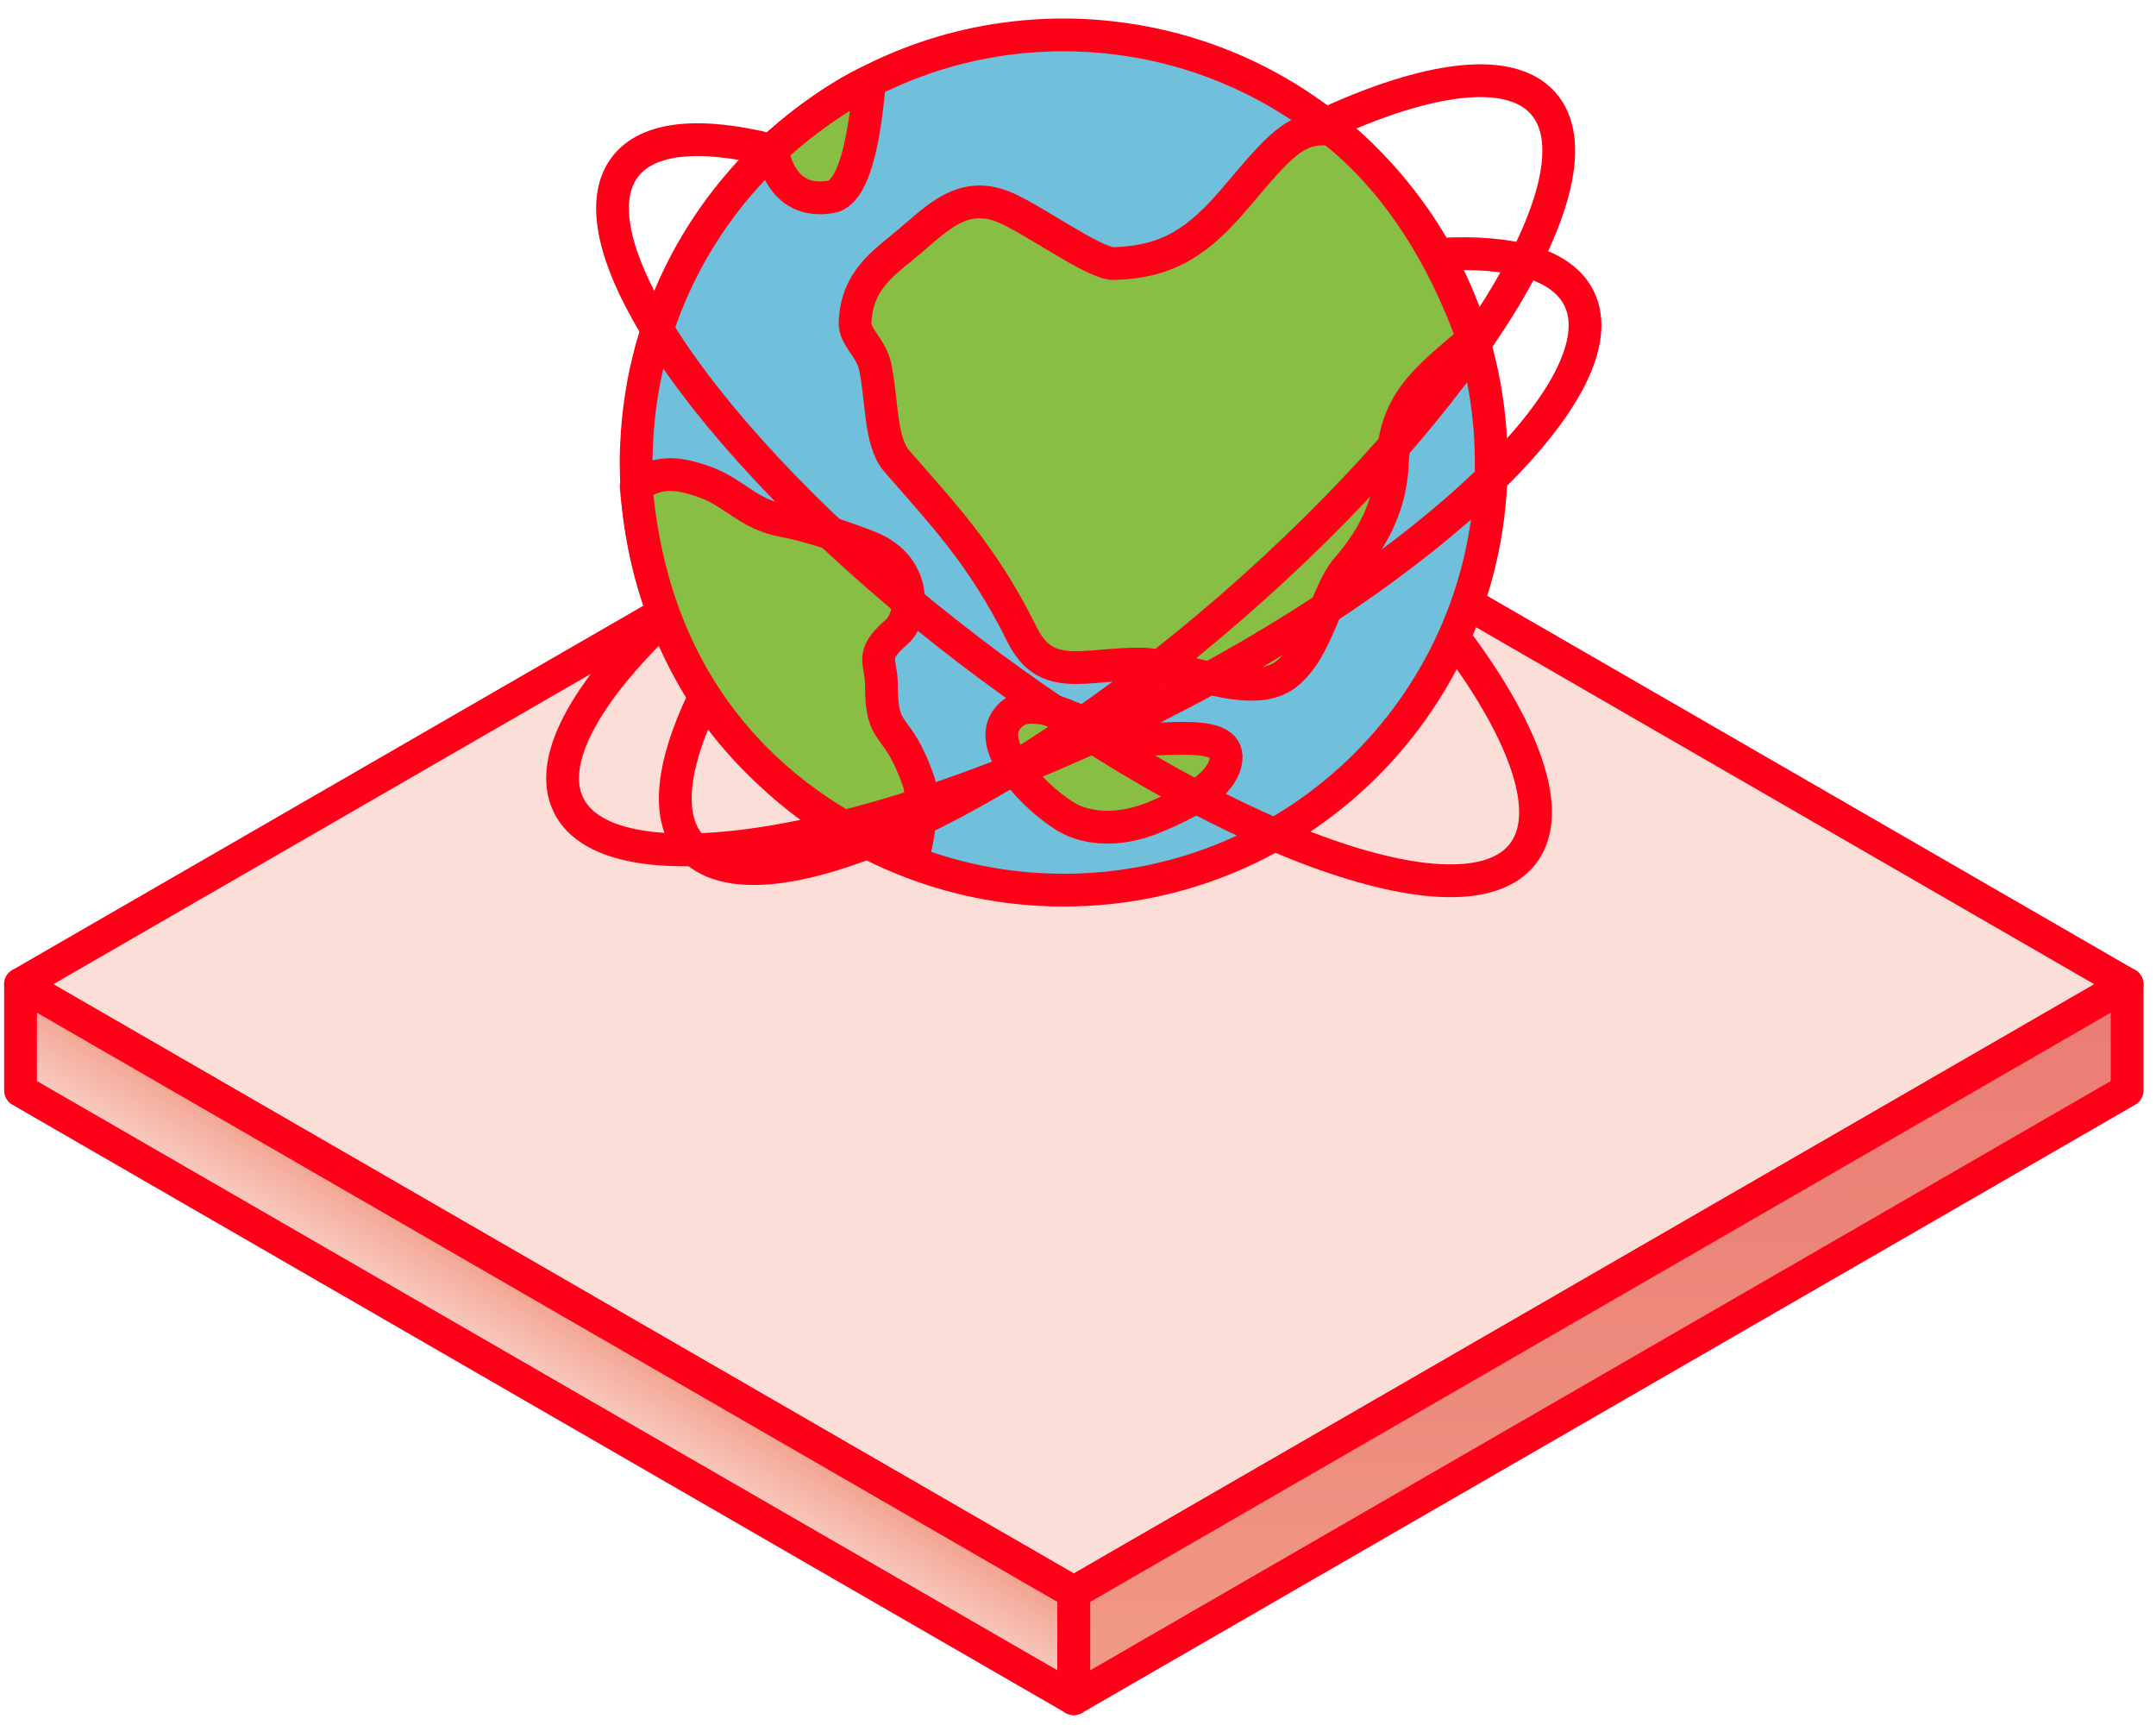 <svg width="105" height="84" viewBox="0 0 105 84" fill="none" xmlns="http://www.w3.org/2000/svg">
<path d="M52.297 77.544L1 47.928L52.296 18.312L103.593 47.929L52.297 77.544Z" fill="#FBDED7" stroke="#FF0019" stroke-width="1.596" stroke-linecap="round" stroke-linejoin="round"/>
<path d="M1 53.103V47.93L52.297 77.546V82.72L1 53.103Z" fill="url(#paint0_linear_5022_11204)" stroke="#FF0019" stroke-width="1.596" stroke-linecap="round" stroke-linejoin="round"/>
<path d="M103.593 47.93V53.103L52.296 82.719V77.545L103.593 47.93Z" fill="url(#paint1_linear_5022_11204)" stroke="#FF0019" stroke-width="1.596" stroke-linecap="round" stroke-linejoin="round"/>
<path d="M72.209 18.364C71.382 14.286 69.365 10.641 66.534 7.807C63.533 4.802 59.617 2.714 55.24 1.987C54.121 1.801 52.974 1.699 51.802 1.699C41.63 1.699 33.166 8.995 31.346 18.639C31.197 19.431 31.093 20.239 31.035 21.061C31.002 21.544 30.979 22.031 30.979 22.523C30.979 29.869 34.786 36.321 40.531 40.028C43.781 42.124 47.648 43.346 51.802 43.346C63.303 43.346 72.626 34.023 72.626 22.523C72.626 21.098 72.481 19.707 72.209 18.363V18.364Z" fill="#70C0DB" stroke="#FF0019" stroke-width="1.596" stroke-linecap="round" stroke-linejoin="round"/>
<path d="M71.743 16.517C71.091 14.671 69.132 9.639 64.864 6.311C63.114 6.087 62.308 7.115 60.165 9.639C58.406 11.71 56.944 12.753 54.253 12.836C53.282 12.865 50.186 10.566 48.789 10.041C46.882 9.325 45.673 10.585 44.358 11.703C43.12 12.757 41.723 13.585 41.644 15.705C41.617 16.434 42.422 16.908 42.626 17.87C42.955 19.417 42.852 21.495 43.658 22.431C45.839 24.963 47.827 26.959 49.78 30.907C50.944 33.259 52.785 32.322 55.541 32.336C57.461 32.346 60.905 34.164 62.628 32.84C64.186 31.644 64.571 28.853 65.635 27.641C66.63 26.507 67.717 24.811 67.804 22.637C67.927 19.536 69.422 18.507 71.743 16.517Z" fill="#88BE43" stroke="#FF0019" stroke-width="1.596" stroke-linecap="round" stroke-linejoin="round"/>
<path d="M42.925 33.323C42.925 32.17 42.321 31.944 43.67 30.772C44.519 30.035 44.688 27.616 42.397 26.668C41.33 26.227 39.284 25.558 38.243 25.376C36.326 25.042 35.796 23.93 34.094 23.39C32.951 23.027 32.087 22.918 30.981 23.669C31.975 35.259 39.603 39.998 44.4 41.839C44.502 41.87 45.106 39.126 44.739 38.061C43.671 34.965 42.926 36.066 42.926 33.323H42.925Z" fill="#88BE43" stroke="#FF0019" stroke-width="1.596" stroke-linecap="round" stroke-linejoin="round"/>
<path d="M54.857 35.966C53.264 35.788 50.25 33.322 49.019 35.047C47.922 36.585 51.048 39.477 52.348 39.991C53.676 40.515 55.142 40.278 56.421 39.715C57.48 39.25 59.376 38.428 59.682 37.143C60.105 35.371 56.593 36.159 54.857 35.965V35.966Z" fill="#88BE43" stroke="#FF0019" stroke-width="1.596" stroke-linecap="round" stroke-linejoin="round"/>
<path d="M42.345 3.969C42.19 5.706 41.813 9.348 40.475 9.586C37.918 10.038 37.614 7.286 37.614 7.286C37.614 7.286 39.854 5.149 42.345 3.969V3.969Z" fill="#88BE43" stroke="#FF0019" stroke-width="1.596" stroke-linecap="round" stroke-linejoin="round"/>
<path d="M34.236 34.101C32.728 37.261 32.423 39.79 33.632 41.181C36.723 44.733 48.526 39.523 59.995 29.544C71.465 19.566 78.257 8.597 75.167 5.045C73.552 3.188 69.554 3.727 64.468 6.088" stroke="#FF0019" stroke-width="1.596" stroke-linecap="round" stroke-linejoin="round"/>
<path d="M70.115 12.384C73.612 12.189 76.067 12.865 76.894 14.514C79.008 18.721 69.708 27.663 56.123 34.487C42.538 41.311 29.812 43.432 27.698 39.225C26.631 37.1 28.474 33.768 32.311 30.11" stroke="#FF0019" stroke-width="1.596" stroke-linecap="round" stroke-linejoin="round"/>
<path d="M37.497 7.296C34.098 6.452 31.559 6.66 30.44 8.125C27.58 11.865 35.051 22.383 47.127 31.617C59.204 40.852 71.312 45.306 74.172 41.566C75.667 39.611 74.338 35.803 71.004 31.294" stroke="#FF0019" stroke-width="1.596" stroke-linecap="round" stroke-linejoin="round"/>
<defs>
<linearGradient id="paint0_linear_5022_11204" x1="27.69" y1="63.55" x2="24.675" y2="68.688" gradientUnits="userSpaceOnUse">
<stop stop-color="#F29E8A"/>
<stop offset="0.29" stop-color="#F5B3A4"/>
<stop offset="0.75" stop-color="#F9D2C8"/>
<stop offset="1" stop-color="#FBDED7"/>
</linearGradient>
<linearGradient id="paint1_linear_5022_11204" x1="78.093" y1="86.424" x2="77.835" y2="49.711" gradientUnits="userSpaceOnUse">
<stop stop-color="#F29E8A"/>
<stop offset="0.51" stop-color="#ED8B7D"/>
<stop offset="1" stop-color="#EB7D74"/>
</linearGradient>
</defs>
</svg>
